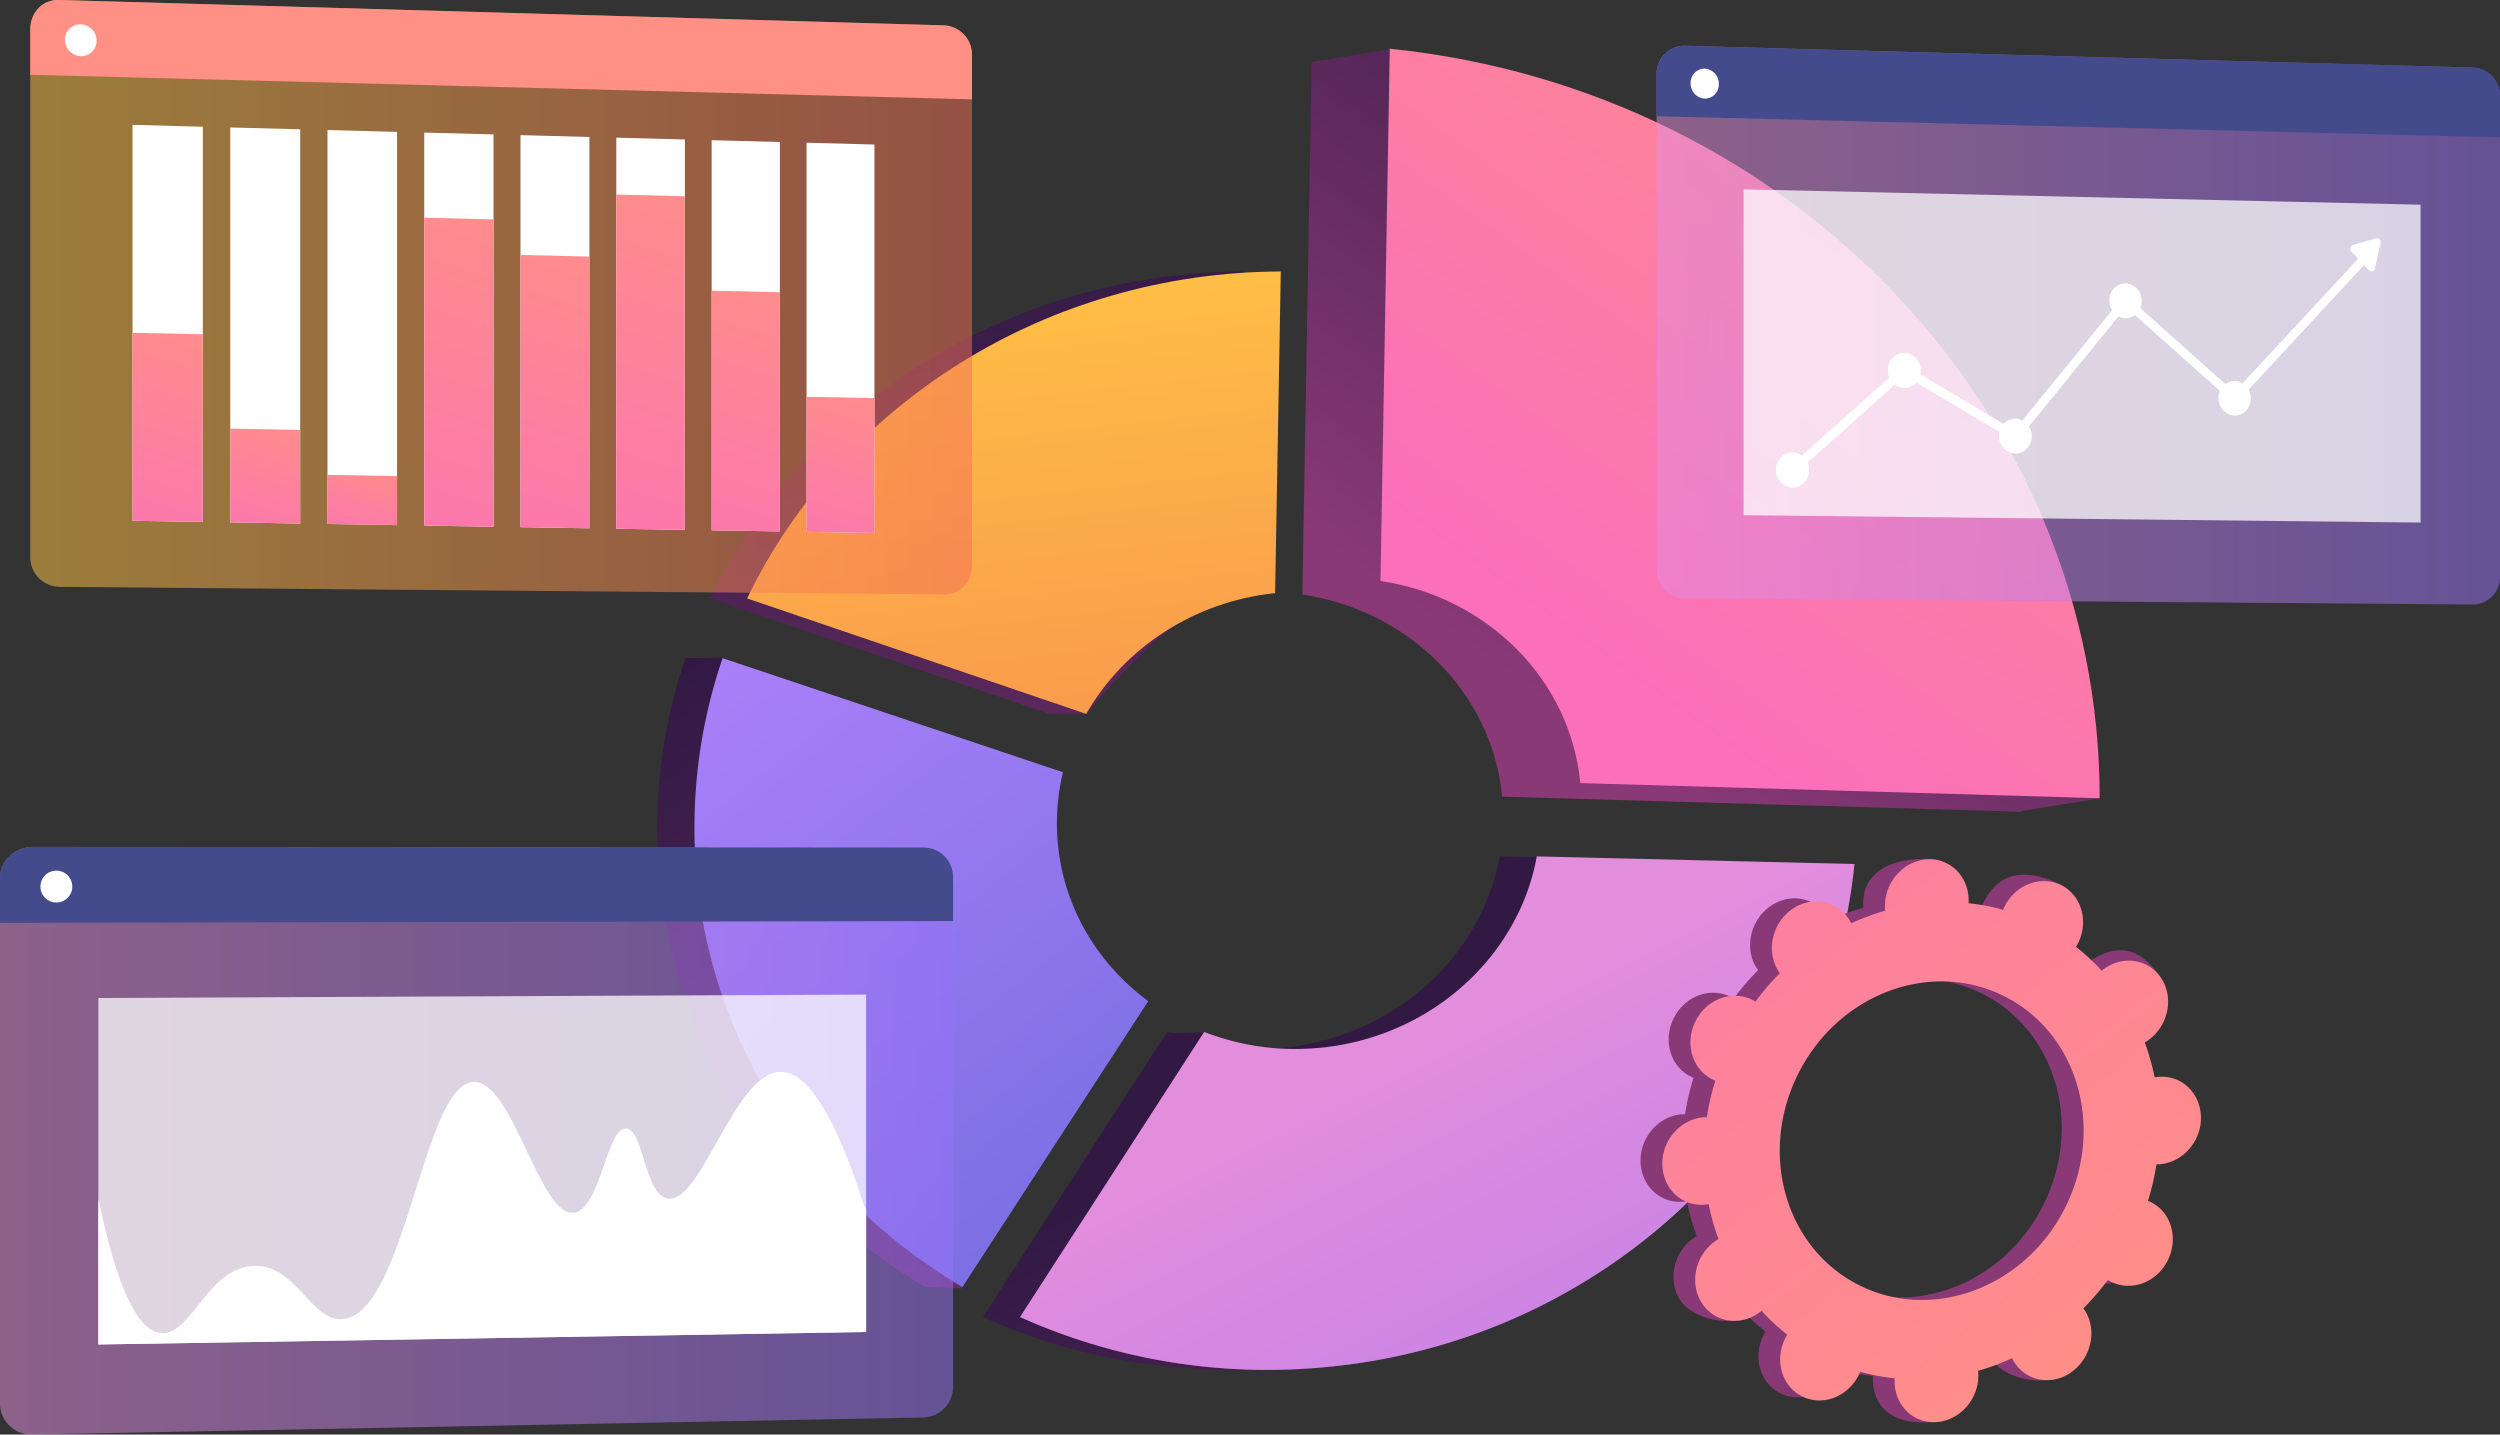 <svg xmlns="http://www.w3.org/2000/svg" xmlns:xlink="http://www.w3.org/1999/xlink" viewBox="0 0 661 379.29" width="661"  height="379.29" ><rect x="0" y="0" width="661" height="379.29" fill="#333333" stroke="none"/><defs><linearGradient id="linear-gradient" x1="252.01" y1="58.46" x2="282.66" y2="335.52" gradientUnits="userSpaceOnUse"><stop offset="0" stop-color="#311944"/><stop offset="1" stop-color="#893976"/></linearGradient><linearGradient id="linear-gradient-2" x1="364.62" y1="277.11" x2="484.19" y2="518.61" xlink:href="#linear-gradient"/><linearGradient id="linear-gradient-3" x1="176.33" y1="175.79" x2="351.61" y2="401.15" xlink:href="#linear-gradient"/><linearGradient id="linear-gradient-4" x1="519.02" y1="18.89" x2="402.28" y2="181.68" xlink:href="#linear-gradient"/><linearGradient id="linear-gradient-5" x1="261.86" y1="58.66" x2="292.23" y2="333.14" gradientUnits="userSpaceOnUse"><stop offset="0" stop-color="#ffc444"/><stop offset="1" stop-color="#f36f56"/></linearGradient><linearGradient id="linear-gradient-6" x1="374.45" y1="277.11" x2="494.01" y2="518.61" gradientUnits="userSpaceOnUse"><stop offset="0" stop-color="#e38ddd"/><stop offset="1" stop-color="#9571f6"/></linearGradient><linearGradient id="linear-gradient-7" x1="186.19" y1="175.83" x2="355.26" y2="393.21" gradientUnits="userSpaceOnUse"><stop offset="0" stop-color="#aa80f9"/><stop offset="1" stop-color="#6165d7"/></linearGradient><linearGradient id="linear-gradient-8" x1="546.57" y1="-6.92" x2="418.48" y2="171.7" gradientUnits="userSpaceOnUse"><stop offset="0" stop-color="#ff9085"/><stop offset="1" stop-color="#fb6fbb"/></linearGradient><linearGradient id="linear-gradient-9" x1="317.38" y1="307.28" x2="434.39" y2="543.63" xlink:href="#linear-gradient-6"/><linearGradient id="linear-gradient-10" x1="247.82" y1="60.48" x2="278.12" y2="334.41" xlink:href="#linear-gradient-5"/><linearGradient id="linear-gradient-11" x1="8" y1="78.58" x2="257" y2="78.58" xlink:href="#linear-gradient-5"/><linearGradient id="linear-gradient-12" x1="140.69" y1="78.67" x2="165.98" y2="269.15" xlink:href="#linear-gradient-8"/><linearGradient id="linear-gradient-13" x1="55.46" y1="78.26" x2="29.07" y2="160.64" xlink:href="#linear-gradient-8"/><linearGradient id="linear-gradient-14" x1="76.24" y1="106.79" x2="61.73" y2="152.05" xlink:href="#linear-gradient-8"/><linearGradient id="linear-gradient-15" x1="99.52" y1="120.54" x2="90.66" y2="148.19" xlink:href="#linear-gradient-8"/><linearGradient id="linear-gradient-16" x1="138.81" y1="43.85" x2="97.33" y2="173.27" xlink:href="#linear-gradient-8"/><linearGradient id="linear-gradient-17" x1="162.32" y1="54.91" x2="125.35" y2="170.27" xlink:href="#linear-gradient-8"/><linearGradient id="linear-gradient-18" x1="190.89" y1="36.87" x2="146.12" y2="176.57" xlink:href="#linear-gradient-8"/><linearGradient id="linear-gradient-19" x1="211.02" y1="65.49" x2="178.19" y2="167.94" xlink:href="#linear-gradient-8"/><linearGradient id="linear-gradient-20" x1="230.5" y1="97.07" x2="210.86" y2="158.36" xlink:href="#linear-gradient-8"/><linearGradient id="linear-gradient-21" x1="0" y1="301.61" x2="252" y2="301.61" xlink:href="#linear-gradient-6"/><linearGradient id="linear-gradient-22" x1="133.22" y1="292.09" x2="155.7" y2="461.44" gradientUnits="userSpaceOnUse"><stop offset="0" stop-color="#444b8c"/><stop offset="1" stop-color="#26264f"/></linearGradient><linearGradient id="linear-gradient-23" x1="438" y1="85.97" x2="661" y2="85.97" xlink:href="#linear-gradient-6"/><linearGradient id="linear-gradient-24" x1="556.9" y1="83.61" x2="579.81" y2="256.19" xlink:href="#linear-gradient-22"/><linearGradient id="linear-gradient-25" x1="588.77" y1="348.7" x2="505.01" y2="299.61" xlink:href="#linear-gradient"/><linearGradient id="linear-gradient-26" x1="487.28" y1="290.95" x2="505.9" y2="299.32" xlink:href="#linear-gradient"/><linearGradient id="linear-gradient-27" x1="566.82" y1="372.64" x2="362.07" y2="113.3" xlink:href="#linear-gradient-8"/></defs><g style="isolation:isolate"><g id="Layer_2" data-name="Layer 2"><g id="Layer_1-2" data-name="Layer 1"><path d="M277.37,188.74l10-.06s23.86-30.18,40-31.85l1.49-85.05c-61.76.2-116.26,35-141.09,86.43Z" fill="url(#linear-gradient)"/><path d="M396.51,226.43c-5.06,27.94-30.52,49.91-61.71,50.88-7.68.24-16.63-4.36-16.63-4.36s-8.21.45-9.62-.09l-48.68,75.37a159.51,159.51,0,0,0,74.93,13.68c77.76-4.47,138.89-63,145.68-133.47Z" fill="url(#linear-gradient-2)"/><path d="M244.64,340.3l9.74.34,39.38-75.94c-14.69-10.88-24.14-27.81-24.14-47a57.58,57.58,0,0,1,1.61-13.52L191,173.89l-9.76.12a138.65,138.65,0,0,0-7.44,44.85C173.8,270.58,202.17,315.1,244.64,340.3Z" fill="url(#linear-gradient-3)"/><path d="M344.34,157.2c28.4,4.22,50.24,26.23,52.83,53.43l137.32,4v-.17c0-.11,20.7-3.33,20.7-3.35C555.19,210.15,367.6,13,367.6,13l-20.8,3.42Z" fill="url(#linear-gradient-4)"/><path d="M287.19,188.74c9.95-17.4,28.45-29.69,49.95-31.91l1.5-85.05c-61.76.2-116.27,35-141.09,86.43Z" fill="url(#linear-gradient-5)"/><path d="M406.33,226.43c-5.06,27.94-30.52,49.91-61.7,50.88a66.49,66.49,0,0,1-26.25-4.45L269.7,348.23a159.51,159.51,0,0,0,74.93,13.68c77.75-4.47,138.89-63,145.68-133.47Z" fill="url(#linear-gradient-6)"/><path d="M254.46,340.3l49.13-75.6c-14.7-10.88-24.14-27.81-24.14-47a58.11,58.11,0,0,1,1.6-13.52l-90-30.16a138.65,138.65,0,0,0-7.44,44.85C183.63,270.58,212,315.1,254.46,340.3Z" fill="url(#linear-gradient-7)"/><path d="M365,153.61c28.4,4.23,50.24,26.24,52.83,53.44l137.32,4v-.17c0-100.74-80.26-186.95-187.69-198Z" fill="url(#linear-gradient-8)"/><g opacity="0.3" style="mix-blend-mode:multiply"><path d="M325.85,275.26a67,67,0,0,1-7.47-2.4L269.7,348.23a159.51,159.51,0,0,0,74.93,13.68,161.18,161.18,0,0,0,60.15-15.34c-18.4-2.79-34.83-9.77-47.95-21.4C341.89,311.92,332.19,293.5,325.85,275.26Z" fill="url(#linear-gradient-9)"/></g><g opacity="0.3" style="mix-blend-mode:multiply"><path d="M309.51,105.53a70.13,70.13,0,0,0-23.32-24.91c-39,13.47-71.18,41.41-88.64,77.59l89.64,30.53a63.91,63.91,0,0,1,27.36-25.45C316.89,140.67,319.54,124,309.51,105.53Z" fill="url(#linear-gradient-10)"/></g><path d="M249.63,6.7,15.6,0C11.15-.12,8,3.39,8,7.85V147a7.86,7.86,0,0,0,7.7,8.16l234.1,2c4.19,0,7.2-3.44,7.2-7.76V14.74A7.8,7.8,0,0,0,249.63,6.7Z" opacity="0.51" fill="url(#linear-gradient-11)"/><path d="M249.63,6.7,15.6,0C11.15-.12,8,3.39,8,7.85V19.77l249,6.5V14.74A7.8,7.8,0,0,0,249.63,6.7Z" fill="url(#linear-gradient-12)"/><path d="M25.54,10.76a4.06,4.06,0,0,1-4.19,4.09,4.34,4.34,0,0,1-4.19-4.32,4.06,4.06,0,0,1,4.19-4.09A4.33,4.33,0,0,1,25.54,10.76Z" fill="#fff"/><polygon points="53.62 137.99 35.04 137.69 35.04 33.01 53.62 33.51 53.62 137.99" fill="#fff"/><polygon points="53.62 137.99 35.04 137.69 35.04 87.99 53.62 88.39 53.62 137.99" fill="url(#linear-gradient-13)"/><polygon points="79.37 138.42 60.88 138.11 60.88 33.7 79.37 34.19 79.37 138.42" fill="#fff"/><polygon points="79.37 138.42 60.88 138.11 60.88 113.33 79.37 113.67 79.37 138.42" fill="url(#linear-gradient-14)"/><polygon points="104.98 138.84 86.59 138.54 86.59 34.38 104.98 34.87 104.98 138.84" fill="#fff"/><polygon points="104.98 138.84 86.59 138.54 86.59 125.56 104.98 125.88 104.98 138.84" fill="url(#linear-gradient-15)"/><polygon points="130.48 139.26 112.17 138.96 112.17 35.06 130.48 35.54 130.48 139.26" fill="#fff"/><polygon points="130.48 139.26 112.17 138.96 112.17 57.56 130.48 58.01 130.48 139.26" fill="url(#linear-gradient-16)"/><polygon points="155.84 139.68 137.62 139.38 137.62 35.73 155.84 36.22 155.84 139.68" fill="#fff"/><polygon points="155.84 139.68 137.62 139.38 137.62 67.41 155.84 67.84 155.84 139.68" fill="url(#linear-gradient-17)"/><polygon points="181.08 140.09 162.95 139.8 162.95 36.4 181.08 36.88 181.08 140.09" fill="#fff"/><polygon points="181.08 140.09 162.95 139.8 162.95 51.44 181.08 51.89 181.08 140.09" fill="url(#linear-gradient-18)"/><polygon points="206.2 140.51 188.16 140.21 188.16 37.07 206.2 37.55 206.2 140.51" fill="#fff"/><polygon points="206.2 140.51 188.16 140.21 188.16 76.86 206.2 77.27 206.2 140.51" fill="url(#linear-gradient-19)"/><polygon points="231.2 140.92 213.25 140.63 213.25 37.74 231.2 38.21 231.2 140.92" fill="#fff"/><polygon points="231.2 140.92 213.25 140.63 213.25 104.91 231.2 105.26 231.2 140.92" fill="url(#linear-gradient-20)"/><path d="M244.26,224.08,8.55,223.93C4.09,223.92,0,227.54,0,232V371.35a8.26,8.26,0,0,0,8.48,7.94l235.68-4.51a8.1,8.1,0,0,0,7.84-8V231.92A7.84,7.84,0,0,0,244.26,224.08Z" opacity="0.51" fill="url(#linear-gradient-21)"/><path d="M244.26,224.08,8.55,223.93C4.09,223.92,0,227.54,0,232V244l252-.48V231.92A7.84,7.84,0,0,0,244.26,224.08Z" fill="url(#linear-gradient-22)"/><path d="M19.11,234.41a4.21,4.21,0,1,1-4.2-4.21A4.21,4.21,0,0,1,19.11,234.41Z" fill="#fff"/><polygon points="229 262.96 229 352.19 26 355.48 26 263.87 229 262.96" fill="#fff" opacity="0.74" style="mix-blend-mode:soft-light"/><path d="M229,319.68v32.45l-.49,0-.81.07L26,355.48V317c6,28.67,12,35.34,16.86,35.48,7.82.23,11.9-16.74,23.69-17.73s15.54,15,24.25,14c16.51-1.89,21-61.83,34.29-62.69,10.55-.69,17.66,36.41,26.92,34.53,6.76-1.37,8.38-22.24,13.49-22.22,4.63,0,4.81,17.16,10.89,18.5,8.89,1.94,17.52-32.82,29.71-33.46,6.13-.33,13.66,8,22.41,35.56C228.57,319.24,229,319.46,229,319.68Z" fill="#fff"/><path d="M654,17.86,445.4,12.1a7.35,7.35,0,0,0-7.4,7.42v131a7.57,7.57,0,0,0,7.28,7.67L654,159.83a7.25,7.25,0,0,0,7-7.33V25.43A7.51,7.51,0,0,0,654,17.86Z" opacity="0.51" fill="url(#linear-gradient-23)"/><path d="M654,17.86,445.4,12.1a7.35,7.35,0,0,0-7.4,7.42V30.74l223,5.58V25.43A7.51,7.51,0,0,0,654,17.86Z" fill="url(#linear-gradient-24)"/><path d="M454.46,22.21a3.73,3.73,0,0,1-3.72,3.87A4,4,0,0,1,447,22a3.72,3.72,0,0,1,3.72-3.86A4,4,0,0,1,454.46,22.21Z" fill="#fff"/><g opacity="0.74" style="mix-blend-mode:soft-light"><polygon points="640 54.12 640 138.17 461 136.22 461 50.06 640 54.12" fill="#fff"/></g><path d="M478.31,124.31a4.47,4.47,0,0,1-4.37,4.63,4.61,4.61,0,0,1-4.38-4.74,4.47,4.47,0,0,1,4.38-4.62A4.6,4.6,0,0,1,478.31,124.31Z" fill="#fff"/><path d="M507.86,98a4.42,4.42,0,0,1-4.34,4.59,4.6,4.6,0,0,1-4.35-4.73,4.42,4.42,0,0,1,4.35-4.59A4.6,4.6,0,0,1,507.86,98Z" fill="#fff"/><path d="M537.17,115.37a4.41,4.41,0,0,1-4.31,4.58,4.56,4.56,0,0,1-4.31-4.7,4.4,4.4,0,0,1,4.31-4.58A4.55,4.55,0,0,1,537.17,115.37Z" fill="#fff"/><path d="M566.25,79.6A4.37,4.37,0,0,1,562,84.15a4.56,4.56,0,0,1-4.27-4.71A4.35,4.35,0,0,1,562,74.9,4.57,4.57,0,0,1,566.25,79.6Z" fill="#fff"/><path d="M595.09,105.36a4.35,4.35,0,0,1-4.24,4.54,4.51,4.51,0,0,1-4.24-4.67,4.35,4.35,0,0,1,4.24-4.54A4.52,4.52,0,0,1,595.09,105.36Z" fill="#fff"/><path d="M627.94,71l1.5-6.76a1.13,1.13,0,0,0-.27-1,.91.91,0,0,0-.93-.26L622.1,64.8a1,1,0,0,0-.67.75,1.15,1.15,0,0,0,.27,1l4.65,4.91a.89.89,0,0,0,.93.27A1,1,0,0,0,627.94,71Z" fill="#fff"/><polygon points="474.68 125.2 473.2 123.32 503.38 96.41 532.6 113.78 561.84 77.85 590.77 103.68 627.05 64.56 628.61 66.28 590.93 106.91 562.11 81.2 533.12 116.84 503.66 99.35 474.68 125.2" fill="#fff"/><path d="M552.37,338.22c5.36,2.72,12.08.22,15-5.58s1-12.69-4.36-15.41c-.28-.14-.56-.26-.84-.38a67.93,67.93,0,0,0,2.24-9.67q.47,0,.93,0c6.11-.55,11-6.16,10.83-12.54S571,283.5,564.9,284c-.32,0-.64.08-.95.14a63,63,0,0,0-2.61-9.24,8.28,8.28,0,0,0,.83-.53c5.23-3.66,6.9-10.88,3.73-16.14s-10-6.54-15.19-2.88c-.27.19-.52.39-.77.6a55,55,0,0,0-6.78-6.33,9.34,9.34,0,0,0,.5-.87c2.94-5.79,6.79-12.12,1.39-14.76-12.48-6.09-17.84-.88-20.78,4.92-.15.3-.28.61-.41.91a55,55,0,0,0-9.11-1.74c0-.32,0-.64,0-1-.13-6.38,1.77-9.83-4.36-10-13.37-.26-17.89,5.54-17.76,11.92,0,.34,0,.66.07,1a62.12,62.12,0,0,0-9,3.34c-.14-.29-.29-.57-.45-.85-3.17-5.25-10-6.54-15.19-2.88s-6.9,10.89-3.74,16.14c.17.27.34.52.52.77a68.22,68.22,0,0,0-6.48,7.53,8,8,0,0,0-.8-.47c-5.35-2.71-12.08-.22-15,5.58s-1,12.7,4.36,15.42a9.1,9.1,0,0,0,.85.37,66.94,66.94,0,0,0-2.25,9.67c-.31,0-.61,0-.93,0-6.11.54-11,6.15-10.83,12.53s5.19,11.11,11.3,10.57c.31,0,.63-.08.94-.14a61.43,61.43,0,0,0,2.62,9.24c-.29.17-.57.34-.84.53-5.22,3.66-6.89,10.89-3.73,16.14s13.64,7.69,18.87,4c.27-.19-3.16-1.54-2.91-1.75a55,55,0,0,0,6.78,6.33c-.17.28-.34.57-.49.87-2.95,5.8-1,12.7,4.36,15.42s12.08.22,15-5.58a8.19,8.19,0,0,0,.41-.91,55.22,55.22,0,0,0,9.11,1.74c0,.32,0,.64,0,1,.13,6.38,5.18,11.11,11.29,10.57s11-6.16,10.83-12.54c0-.33,0-.66-.07-1a63,63,0,0,0,9-3.34c.13.28.28.56.44.84,3.17,5.25,10,6.54,15.2,2.88s6.89-10.89,3.73-16.14c-.16-.27-.34-.52-.52-.77a68.11,68.11,0,0,0,6.48-7.52C551.83,337.92,552.09,338.08,552.37,338.22Zm-66.74.85c-19.44-9.87-26.53-34.94-15.84-56s35.1-30.11,54.54-20.24,26.53,34.93,15.85,56S505.07,348.94,485.63,339.07Z" fill="url(#linear-gradient-25)"/><path d="M565.36,307.15c6.11-.55,11-6.16,10.83-12.54S571,283.5,564.9,284c-.32,0-.64.08-.95.14a61.74,61.74,0,0,0-2.61-9.24,8.28,8.28,0,0,0,.83-.53c5.23-3.66,11.69-12.5,8-17.4-7-9.3-14.24-5.28-19.47-1.62-.27.19-.52.39-.77.6a55,55,0,0,0-6.78-6.33,9.34,9.34,0,0,0,.5-.87,12.16,12.16,0,0,0,.68-9.59q-7.56,13.34-14.91,26.78c15.5,11.36,20.44,33.75,10.75,52.85C532,335,515.64,344.09,499.69,343c-.71,1.84-1.41,3.7-2.17,5.53-2.06,4.95-4.41,9.81-6.76,14.66,1.48.27,3,.49,4.45.65,0,.32,0,.64,0,1,.13,6.38,4,11.8,15.07,11.21,6.13-.32,7.18-6.8,7-13.18,0-.33,0-.66-.07-1a63,63,0,0,0,9-3.34c.13.28.28.56.44.84,3.17,5.25,14.15,7.48,19.37,3.82s2.72-11.83-.44-17.08c-.16-.27-.34-.52-.52-.77a68.11,68.11,0,0,0,6.48-7.52c.26.16.52.32.8.46,5.36,2.72,12.08.22,15-5.58s1-12.7-4.36-15.41c-.28-.14-.56-.26-.84-.38a67.93,67.93,0,0,0,2.24-9.67Q564.9,307.18,565.36,307.15Z" fill="url(#linear-gradient-26)"/><path d="M558.13,338.87c5.35,2.72,12.08.23,15-5.57s1-12.7-4.36-15.42a9.1,9.1,0,0,0-.85-.37,66.76,66.76,0,0,0,2.25-9.68c.31,0,.62,0,.93,0,6.11-.54,11-6.16,10.83-12.54s-5.19-11.11-11.29-10.56c-.32,0-.64.08-.95.13a63,63,0,0,0-2.61-9.24c.28-.16.56-.33.83-.52,5.23-3.66,6.9-10.89,3.73-16.14s-10-6.54-15.19-2.88c-.27.19-.52.39-.77.59a55,55,0,0,0-6.78-6.32c.18-.28.34-.57.5-.87,2.94-5.8,1-12.7-4.37-15.42s-12.08-.22-15,5.58c-.15.3-.29.6-.41.91a55,55,0,0,0-9.11-1.74c0-.32,0-.65,0-1-.13-6.38-5.18-11.11-11.29-10.57s-11,6.16-10.83,12.54c0,.33,0,.66.07,1a61.69,61.69,0,0,0-9,3.34c-.14-.28-.29-.57-.45-.84-3.17-5.25-10-6.54-15.2-2.88s-6.89,10.89-3.73,16.14c.17.27.34.52.52.77a67.2,67.2,0,0,0-6.48,7.52c-.26-.16-.52-.32-.8-.46-5.35-2.72-12.08-.22-15,5.57s-1,12.7,4.36,15.42a9.1,9.1,0,0,0,.85.37,66.76,66.76,0,0,0-2.25,9.68c-.31,0-.62,0-.93,0-6.11.55-11,6.16-10.83,12.54s5.19,11.11,11.29,10.56c.32,0,.64-.08.95-.13a63,63,0,0,0,2.61,9.24c-.28.16-.56.33-.83.52-5.23,3.66-6.9,10.89-3.73,16.14s10,6.55,15.19,2.88c.27-.18.52-.39.77-.59a54.21,54.21,0,0,0,6.78,6.32c-.18.29-.34.57-.5.87-2.94,5.8-1,12.7,4.37,15.42s12.08.22,15-5.57c.15-.3.28-.61.41-.91a56,56,0,0,0,9.11,1.73c0,.33,0,.65,0,1,.13,6.38,5.18,11.11,11.29,10.56s11-6.16,10.83-12.54c0-.33,0-.65-.07-1a61.69,61.69,0,0,0,9-3.34q.21.44.45.84c3.17,5.26,10,6.55,15.19,2.88s6.9-10.88,3.74-16.14c-.17-.26-.34-.52-.52-.76a68.22,68.22,0,0,0,6.48-7.53C557.59,338.57,557.85,338.73,558.13,338.87Zm-66.74.85c-19.44-9.87-26.53-34.93-15.85-56s35.11-30.11,54.55-20.24,26.53,34.93,15.85,56S510.83,349.59,491.39,339.72Z" fill="url(#linear-gradient-27)"/></g></g></g></svg>